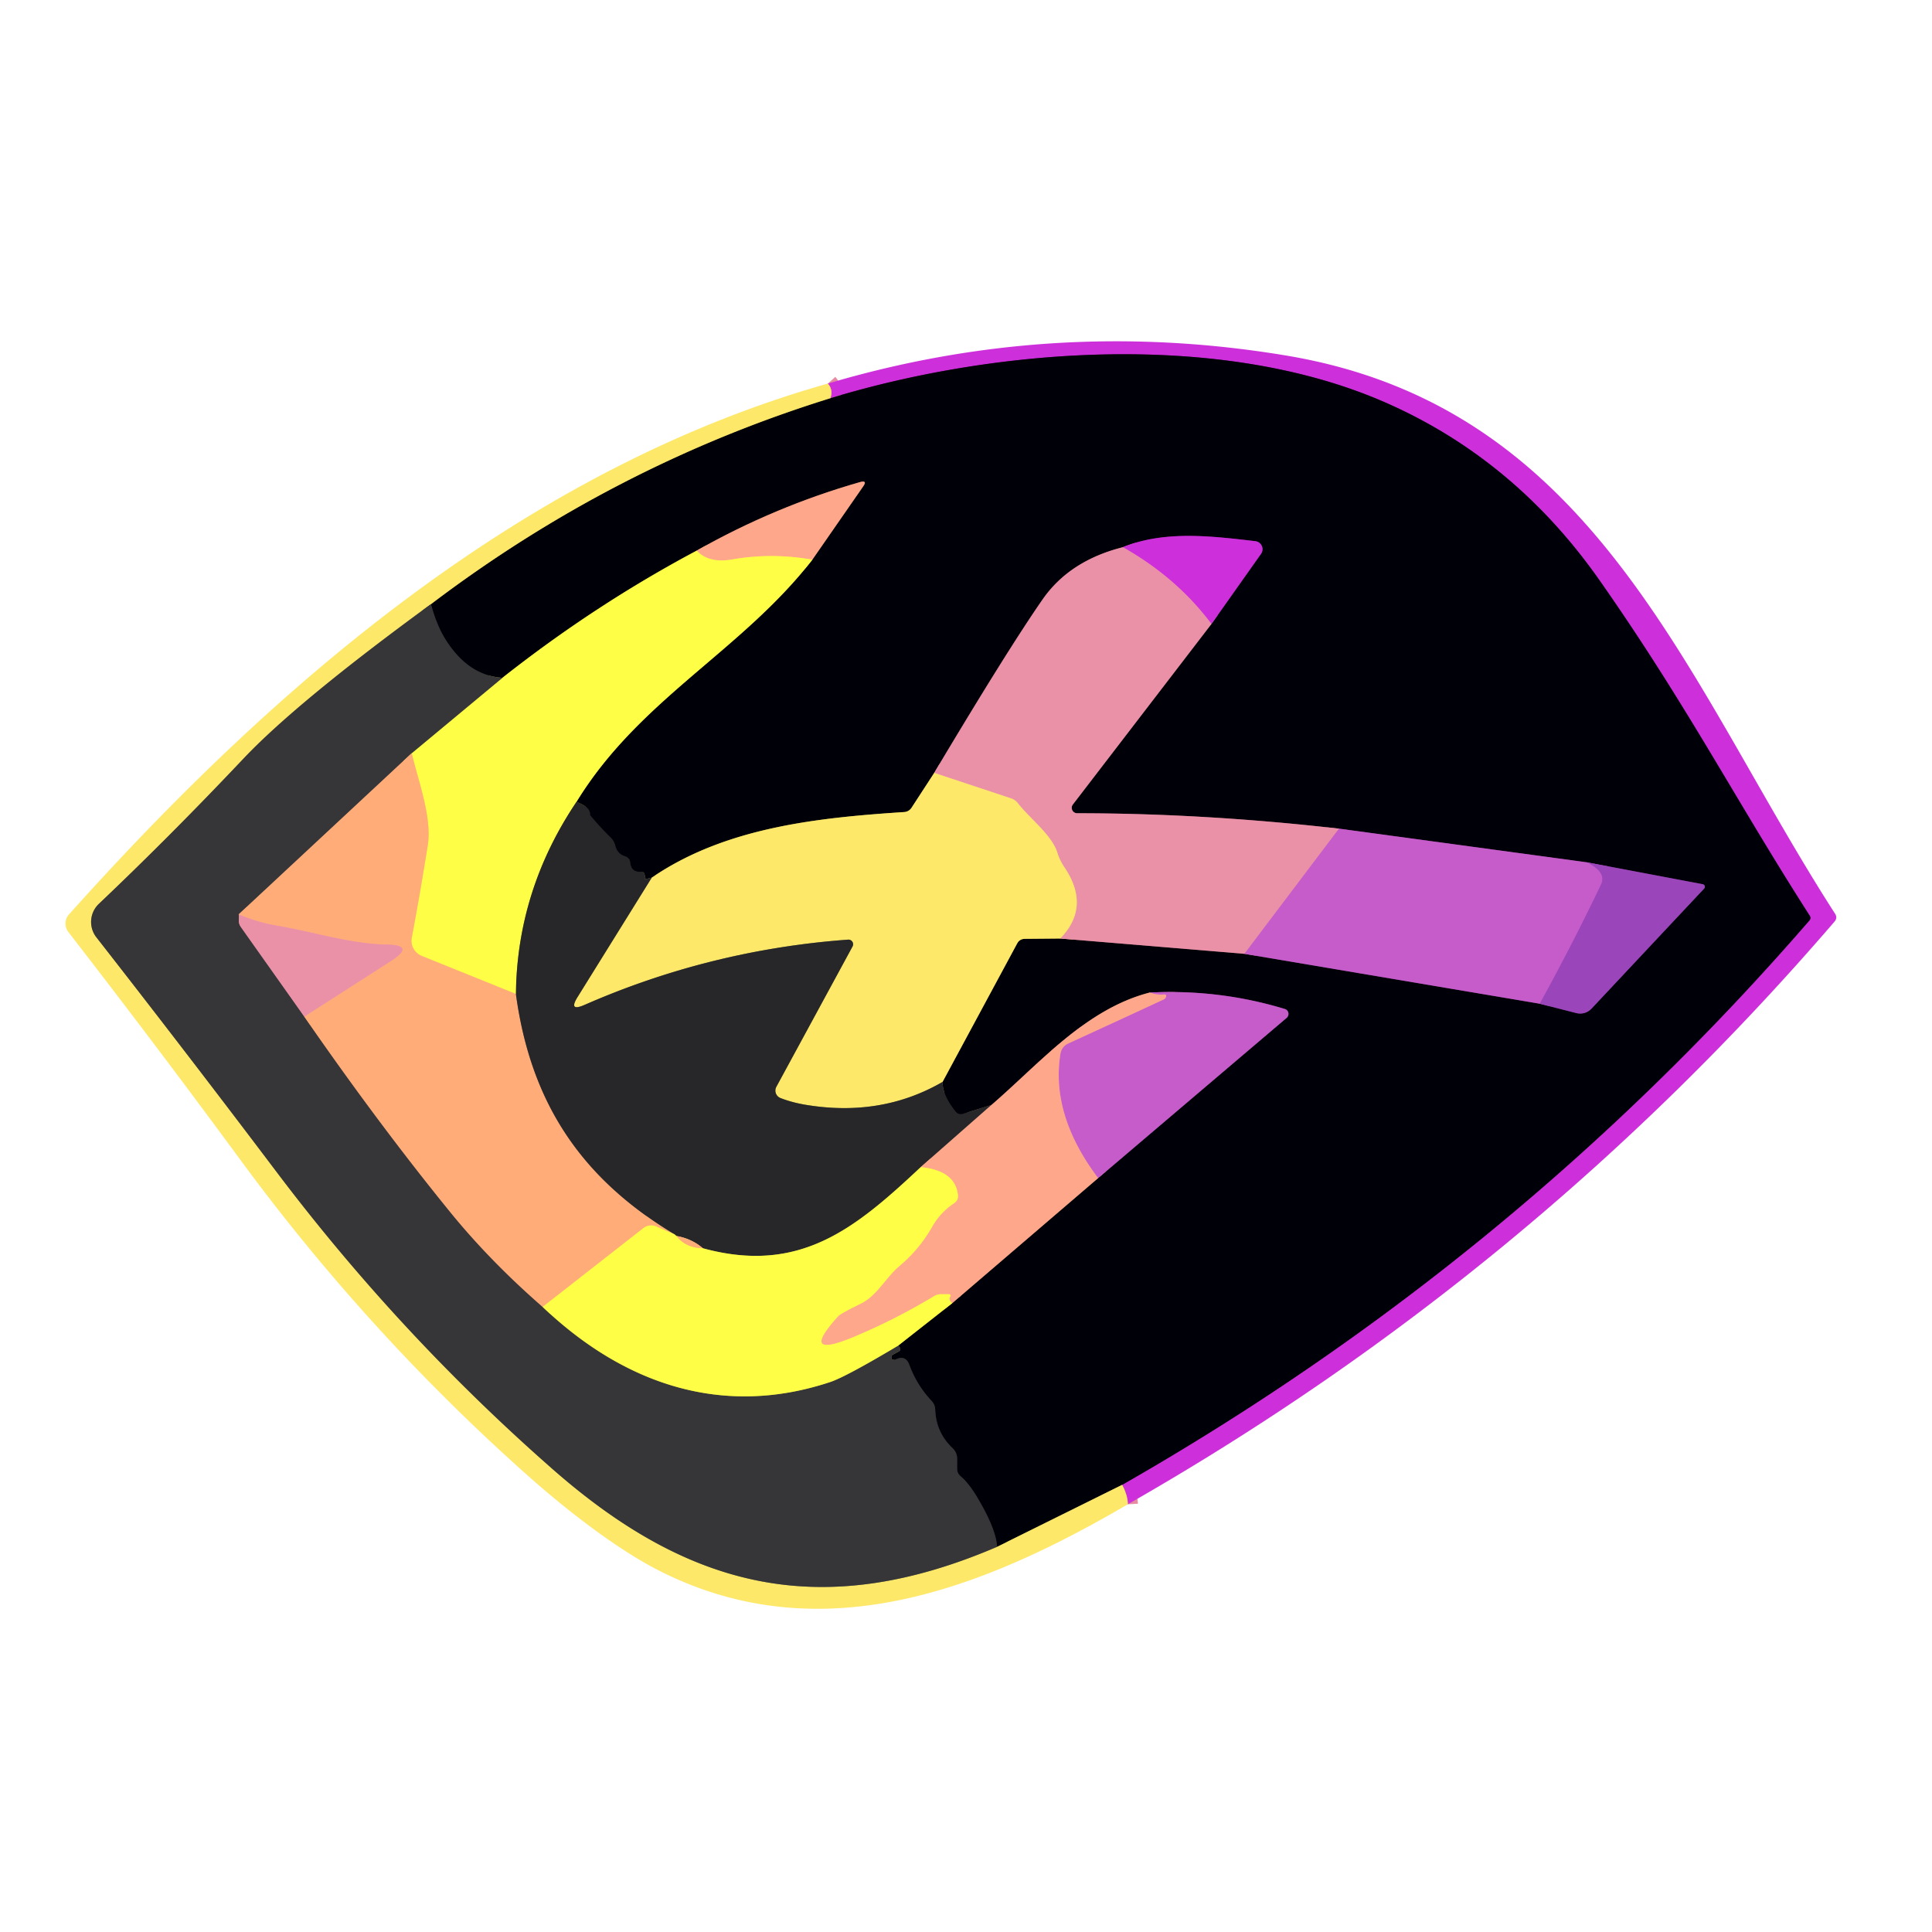 <svg viewBox="0.00 0.00 192.00 192.00" version="1.1" xmlns="http://www.w3.org/2000/svg">
<g stroke-linecap="butt" fill="none" stroke-width="2.00">
<path d="M 112.09 149.49
  Q 112.04 148.51 111.52 147.56" stroke="#e68ca2"></path>
<path d="M 111.52 147.56
  Q 150.54 125.27 179.83 91.46
  A 0.37 0.37 0.0 0 0 179.86 91.02
  C 172.49 79.53 167.64 70.06 159.00 57.73
  Q 150.55 45.65 137.70 40.01
  C 121.49 32.89 99.29 34.49 82.53 39.57" stroke="#671871"></path>
<path d="M 82.53 39.57
  Q 82.81 38.72 82.27 38.12" stroke="#e68ca2"></path>
<path d="M 42.83 60.04
  Q 29.54 69.74 24.17 75.42
  Q 16.98 83.03 9.83 89.82
  A 2.48 2.48 0.0 0 0 9.58 93.15
  Q 18.65 104.76 27.52 116.51
  Q 39.76 132.71 55.00 146.07
  C 68.69 158.06 81.86 161.11 99.09 153.72" stroke="#9a8f51"></path>
<path d="M 111.52 147.56
  L 99.09 153.72" stroke="#7f7439"></path>
<path d="M 99.09 153.72
  Q 98.99 151.93 97.09 148.76
  Q 96.25 147.37 95.47 146.71
  Q 95.12 146.42 95.12 145.96
  L 95.12 144.98
  Q 95.12 144.35 94.66 143.91
  Q 93.02 142.36 92.94 140.07
  Q 92.92 139.59 92.59 139.23
  Q 91.12 137.67 90.37 135.64
  Q 90.01 134.65 89.05 135.08
  Q 88.89 135.16 88.69 135.13
  A 0.08 0.07 4.7 0 1 88.62 135.06
  L 88.62 134.78
  A 0.16 0.14 76.9 0 1 88.69 134.65
  L 89.34 134.29
  A 0.26 0.25 61.5 0 0 89.44 133.94
  Q 89.38 133.83 89.27 133.72" stroke="#1b1b20"></path>
<path d="M 89.27 133.72
  L 94.63 129.51" stroke="#807f28"></path>
<path d="M 94.63 129.51
  L 109.13 117.08" stroke="#7f544a"></path>
<path d="M 109.13 117.08
  L 127.86 101.16
  A 0.52 0.51 -56.8 0 0 127.68 100.27
  Q 121.16 98.29 114.25 98.64" stroke="#632e69"></path>
<path d="M 114.25 98.64
  C 107.88 100.28 103.31 105.69 98.53 109.81" stroke="#7f544a"></path>
<path d="M 98.53 109.81
  L 95.70 110.69
  Q 95.26 110.83 94.97 110.47
  Q 93.66 108.85 93.67 107.52" stroke="#141419"></path>
<path d="M 93.67 107.52
  L 101.08 93.77
  Q 101.33 93.30 101.87 93.30
  L 105.36 93.27" stroke="#7f7439"></path>
<path d="M 105.36 93.27
  L 123.67 94.79" stroke="#754958"></path>
<path d="M 123.67 94.79
  L 153.02 99.75" stroke="#632e69"></path>
<path d="M 153.02 99.75
  L 156.66 100.68
  A 1.55 1.54 28.6 0 0 158.16 100.24
  L 169.35 88.31
  A 0.26 0.26 0.0 0 0 169.21 87.87
  L 157.73 85.70" stroke="#4e2361"></path>
<path d="M 157.73 85.70
  L 133.07 82.35" stroke="#632e69"></path>
<path d="M 133.07 82.35
  Q 119.64 80.82 107.05 80.82
  A 0.54 0.54 0.0 0 1 106.62 79.95
  L 120.39 62.01" stroke="#754958"></path>
<path d="M 120.39 62.01
  L 125.32 55.04
  A 0.81 0.80 20.9 0 0 124.75 53.78
  C 120.48 53.29 115.76 52.68 111.59 54.38" stroke="#671871"></path>
<path d="M 111.59 54.38
  Q 106.28 55.72 103.60 59.59
  Q 100.14 64.57 92.84 76.81" stroke="#754958"></path>
<path d="M 92.84 76.81
  L 90.59 80.27
  A 0.94 0.92 13.8 0 1 89.86 80.70
  C 81.39 81.26 72.13 82.18 64.77 87.22" stroke="#7f7439"></path>
<path d="M 64.77 87.22
  Q 63.85 87.45 64.11 87.30
  Q 64.15 87.28 64.14 87.23
  L 64.03 86.81
  Q 63.98 86.61 63.77 86.63
  Q 62.74 86.74 62.63 85.73
  Q 62.58 85.25 62.12 85.10
  Q 61.35 84.86 61.15 84.05
  Q 61.03 83.57 60.68 83.23
  Q 59.59 82.16 58.63 81.00
  Q 58.74 80.24 57.29 79.69" stroke="#141419"></path>
<path d="M 57.29 79.69
  C 63.55 69.47 73.64 64.74 80.73 55.62" stroke="#807f28"></path>
<path d="M 80.73 55.62
  L 85.78 48.34
  Q 86.23 47.70 85.47 47.91
  Q 76.99 50.33 69.24 54.72" stroke="#7f544a"></path>
<path d="M 69.24 54.72
  Q 59.16 60.08 49.93 67.36" stroke="#807f28"></path>
<path d="M 49.93 67.36
  Q 46.57 67.14 44.34 63.65
  Q 43.40 62.19 42.83 60.04" stroke="#1b1b20"></path>
<path d="M 42.83 60.04
  Q 61.02 46.25 82.53 39.57" stroke="#7f7439"></path>
<path d="M 40.92 74.85
  L 23.72 90.87" stroke="#9b7159"></path>
<path d="M 23.72 90.87
  Q 23.77 91.01 23.74 91.37
  A 1.19 1.14 30.7 0 0 23.96 92.16
  L 30.24 101.03" stroke="#906470"></path>
<path d="M 30.24 101.03
  Q 37.62 111.70 44.78 120.50
  Q 48.75 125.37 53.93 129.88" stroke="#9b7159"></path>
<path d="M 53.93 129.88
  C 62.00 137.56 71.80 140.91 82.52 137.34
  Q 84.09 136.81 89.27 133.72" stroke="#9b9a40"></path>
<path d="M 98.53 109.81
  L 91.50 115.99" stroke="#93675a"></path>
<path d="M 91.50 115.99
  C 85.00 122.08 79.49 126.68 69.85 124.05" stroke="#939338"></path>
<path d="M 69.85 124.05
  Q 68.75 123.10 67.22 122.83" stroke="#936a51"></path>
<path d="M 67.22 122.83
  Q 67.13 122.75 67.05 122.68" stroke="#939338"></path>
<path d="M 80.73 55.62
  Q 76.69 54.91 72.75 55.60
  Q 70.42 56.00 69.24 54.72" stroke="#ffd369"></path>
<path d="M 67.22 122.83
  Q 68.14 124.02 69.85 124.05" stroke="#ffd560"></path>
<path d="M 57.29 79.69
  Q 51.39 88.46 51.27 98.78" stroke="#939338"></path>
<path d="M 51.27 98.78
  L 41.91 95.00
  A 1.63 1.62 16.4 0 1 40.92 93.19
  Q 41.72 88.95 42.51 84.01
  C 42.95 81.21 41.55 77.59 40.92 74.85" stroke="#ffd560"></path>
<path d="M 40.92 74.85
  L 49.93 67.36" stroke="#9b9a40"></path>
<path d="M 93.67 107.52
  Q 87.57 111.05 80.04 109.79
  Q 78.68 109.56 77.56 109.12
  A 0.79 0.79 0.0 0 1 77.15 108.01
  L 84.73 94.05
  A 0.46 0.46 0.0 0 0 84.29 93.38
  Q 70.61 94.38 58.08 99.87
  Q 56.47 100.57 57.40 99.08
  L 64.77 87.22" stroke="#93884a"></path>
<path d="M 94.63 129.51
  Q 94.25 129.19 94.41 128.90
  Q 94.57 128.62 94.25 128.62
  L 93.49 128.62
  A 1.31 1.22 -59.0 0 0 92.83 128.81
  Q 88.95 131.15 84.83 132.87
  Q 79.33 135.16 83.30 130.80
  Q 83.53 130.54 85.53 129.56
  C 87.18 128.75 87.99 126.98 89.42 125.78
  Q 91.37 124.14 92.65 121.89
  Q 93.45 120.48 94.82 119.57
  Q 95.25 119.28 95.20 118.77
  Q 94.93 116.32 91.50 115.99" stroke="#ffd369"></path>
<path d="M 133.07 82.35
  L 123.67 94.79" stroke="#d877b9"></path>
<path d="M 105.36 93.27
  Q 108.43 90.12 105.78 86.19
  Q 105.32 85.52 105.07 84.72
  C 104.52 82.97 102.32 81.33 101.16 79.83
  Q 100.88 79.47 100.44 79.33
  L 92.84 76.81" stroke="#f4bd89"></path>
<path d="M 120.39 62.01
  Q 116.94 57.40 111.59 54.38" stroke="#dc61c1"></path>
<path d="M 109.13 117.08
  Q 104.41 110.81 105.38 104.74
  Q 105.50 104.00 106.18 103.69
  Q 111.33 101.33 115.61 99.34
  Q 115.79 99.26 115.85 99.12
  Q 116.00 98.81 115.66 98.83
  Q 114.94 98.89 114.25 98.64" stroke="#e282ab"></path>
<path d="M 157.73 85.70
  Q 159.68 86.69 159.12 87.88
  Q 156.36 93.67 153.02 99.75" stroke="#b151c2"></path>
<path d="M 51.27 98.78
  C 52.74 109.62 57.78 117.12 67.05 122.68" stroke="#936a51"></path>
<path d="M 67.05 122.68
  L 65.22 121.89
  A 1.27 1.26 37.7 0 0 63.94 122.05
  L 53.93 129.88" stroke="#ffd560"></path>
<path d="M 30.24 101.03
  L 38.87 95.49
  Q 41.33 93.91 38.40 93.87
  C 34.89 93.81 31.22 92.63 27.52 91.99
  Q 25.57 91.66 23.72 90.87" stroke="#f59f91"></path>
</g>
<path d="M 112.09 149.49
  Q 112.04 148.51 111.52 147.56
  Q 150.54 125.27 179.83 91.46
  A 0.37 0.37 0.0 0 0 179.86 91.02
  C 172.49 79.53 167.64 70.06 159.00 57.73
  Q 150.55 45.65 137.70 40.01
  C 121.49 32.89 99.29 34.49 82.53 39.57
  Q 82.81 38.72 82.27 38.12
  Q 104.62 31.49 127.74 35.32
  C 158.69 40.43 167.52 67.76 182.37 90.81
  Q 182.63 91.22 182.31 91.59
  Q 152.21 126.59 112.09 149.49
  Z" fill="#cd30da"></path>
<path d="M 111.52 147.56
  L 99.09 153.72
  Q 98.99 151.93 97.09 148.76
  Q 96.25 147.37 95.47 146.71
  Q 95.12 146.42 95.12 145.96
  L 95.12 144.98
  Q 95.12 144.35 94.66 143.91
  Q 93.02 142.36 92.94 140.07
  Q 92.92 139.59 92.59 139.23
  Q 91.12 137.67 90.37 135.64
  Q 90.01 134.65 89.05 135.08
  Q 88.89 135.16 88.69 135.13
  A 0.08 0.07 4.7 0 1 88.62 135.06
  L 88.62 134.78
  A 0.16 0.14 76.9 0 1 88.69 134.65
  L 89.34 134.29
  A 0.26 0.25 61.5 0 0 89.44 133.94
  Q 89.38 133.83 89.27 133.72
  L 94.63 129.51
  L 109.13 117.08
  L 127.86 101.16
  A 0.52 0.51 -56.8 0 0 127.68 100.27
  Q 121.16 98.29 114.25 98.64
  C 107.88 100.28 103.31 105.69 98.53 109.81
  L 95.70 110.69
  Q 95.26 110.83 94.97 110.47
  Q 93.66 108.85 93.67 107.52
  L 101.08 93.77
  Q 101.33 93.30 101.87 93.30
  L 105.36 93.27
  L 123.67 94.79
  L 153.02 99.75
  L 156.66 100.68
  A 1.55 1.54 28.6 0 0 158.16 100.24
  L 169.35 88.31
  A 0.26 0.26 0.0 0 0 169.21 87.87
  L 157.73 85.70
  L 133.07 82.35
  Q 119.64 80.82 107.05 80.82
  A 0.54 0.54 0.0 0 1 106.62 79.95
  L 120.39 62.01
  L 125.32 55.04
  A 0.81 0.80 20.9 0 0 124.75 53.78
  C 120.48 53.29 115.76 52.68 111.59 54.38
  Q 106.28 55.72 103.60 59.59
  Q 100.14 64.57 92.84 76.81
  L 90.59 80.27
  A 0.94 0.92 13.8 0 1 89.86 80.70
  C 81.39 81.26 72.13 82.18 64.77 87.22
  Q 63.85 87.45 64.11 87.30
  Q 64.15 87.28 64.14 87.23
  L 64.03 86.81
  Q 63.98 86.61 63.77 86.63
  Q 62.74 86.74 62.63 85.73
  Q 62.58 85.25 62.12 85.10
  Q 61.35 84.86 61.15 84.05
  Q 61.03 83.57 60.68 83.23
  Q 59.59 82.16 58.63 81.00
  Q 58.74 80.24 57.29 79.69
  C 63.55 69.47 73.64 64.74 80.73 55.62
  L 85.78 48.34
  Q 86.23 47.70 85.47 47.91
  Q 76.99 50.33 69.24 54.72
  Q 59.16 60.08 49.93 67.36
  Q 46.57 67.14 44.34 63.65
  Q 43.40 62.19 42.83 60.04
  Q 61.02 46.25 82.53 39.57
  C 99.29 34.49 121.49 32.89 137.70 40.01
  Q 150.55 45.65 159.00 57.73
  C 167.64 70.06 172.49 79.53 179.86 91.02
  A 0.37 0.37 0.0 0 1 179.83 91.46
  Q 150.54 125.27 111.52 147.56
  Z" fill="#000008"></path>
<path d="M 82.27 38.12
  Q 82.81 38.72 82.53 39.57
  Q 61.02 46.25 42.83 60.04
  Q 29.54 69.74 24.17 75.42
  Q 16.98 83.03 9.83 89.82
  A 2.48 2.48 0.0 0 0 9.58 93.15
  Q 18.65 104.76 27.52 116.51
  Q 39.76 132.71 55.00 146.07
  C 68.69 158.06 81.86 161.11 99.09 153.72
  L 111.52 147.56
  Q 112.04 148.51 112.09 149.49
  C 97.46 158.05 81.36 164.26 65.29 155.98
  C 61.17 153.85 56.22 150.01 52.31 146.52
  Q 36.50 132.42 23.92 115.31
  Q 15.63 104.03 6.80 92.63
  A 1.37 1.36 47.1 0 1 6.86 90.87
  C 27.45 67.87 52.22 46.61 82.27 38.12
  Z" fill="#fee86a"></path>
<path d="M 80.73 55.62
  Q 76.69 54.91 72.75 55.60
  Q 70.42 56.00 69.24 54.72
  Q 76.99 50.33 85.47 47.91
  Q 86.23 47.70 85.78 48.34
  L 80.73 55.62
  Z" fill="#fea78b"></path>
<path d="M 120.39 62.01
  Q 116.94 57.40 111.59 54.38
  C 115.76 52.68 120.48 53.29 124.75 53.78
  A 0.81 0.80 20.9 0 1 125.32 55.04
  L 120.39 62.01
  Z" fill="#cd30da"></path>
<path d="M 111.59 54.38
  Q 116.94 57.40 120.39 62.01
  L 106.62 79.95
  A 0.54 0.54 0.0 0 0 107.05 80.82
  Q 119.64 80.82 133.07 82.35
  L 123.67 94.79
  L 105.36 93.27
  Q 108.43 90.12 105.78 86.19
  Q 105.32 85.52 105.07 84.72
  C 104.52 82.97 102.32 81.33 101.16 79.83
  Q 100.88 79.47 100.44 79.33
  L 92.84 76.81
  Q 100.14 64.57 103.60 59.59
  Q 106.28 55.72 111.59 54.38
  Z" fill="#ea91a8"></path>
<path d="M 69.24 54.72
  Q 70.42 56.00 72.75 55.60
  Q 76.69 54.91 80.73 55.62
  C 73.64 64.74 63.55 69.47 57.29 79.69
  Q 51.39 88.46 51.27 98.78
  L 41.91 95.00
  A 1.63 1.62 16.4 0 1 40.92 93.19
  Q 41.72 88.95 42.51 84.01
  C 42.95 81.21 41.55 77.59 40.92 74.85
  L 49.93 67.36
  Q 59.16 60.08 69.24 54.72
  Z" fill="#fffe47"></path>
<path d="M 42.83 60.04
  Q 43.40 62.19 44.34 63.65
  Q 46.57 67.14 49.93 67.36
  L 40.92 74.85
  L 23.72 90.87
  Q 23.77 91.01 23.74 91.37
  A 1.19 1.14 30.7 0 0 23.96 92.16
  L 30.24 101.03
  Q 37.62 111.70 44.78 120.50
  Q 48.75 125.37 53.93 129.88
  C 62.00 137.56 71.80 140.91 82.52 137.34
  Q 84.09 136.81 89.27 133.72
  Q 89.38 133.83 89.44 133.94
  A 0.26 0.25 61.5 0 1 89.34 134.29
  L 88.69 134.65
  A 0.16 0.14 76.9 0 0 88.62 134.78
  L 88.62 135.06
  A 0.08 0.07 4.7 0 0 88.69 135.13
  Q 88.89 135.16 89.05 135.08
  Q 90.01 134.65 90.37 135.64
  Q 91.12 137.67 92.59 139.23
  Q 92.92 139.59 92.94 140.07
  Q 93.02 142.36 94.66 143.91
  Q 95.12 144.35 95.12 144.98
  L 95.12 145.96
  Q 95.12 146.42 95.47 146.71
  Q 96.25 147.37 97.09 148.76
  Q 98.99 151.93 99.09 153.72
  C 81.86 161.11 68.69 158.06 55.00 146.07
  Q 39.76 132.71 27.52 116.51
  Q 18.65 104.76 9.58 93.15
  A 2.48 2.48 0.0 0 1 9.83 89.82
  Q 16.98 83.03 24.17 75.42
  Q 29.54 69.74 42.83 60.04
  Z" fill="#363638"></path>
<path d="M 40.92 74.85
  C 41.55 77.59 42.95 81.21 42.51 84.01
  Q 41.72 88.95 40.92 93.19
  A 1.63 1.62 16.4 0 0 41.91 95.00
  L 51.27 98.78
  C 52.74 109.62 57.78 117.12 67.05 122.68
  L 65.22 121.89
  A 1.27 1.26 37.7 0 0 63.94 122.05
  L 53.93 129.88
  Q 48.75 125.37 44.78 120.50
  Q 37.62 111.70 30.24 101.03
  L 38.87 95.49
  Q 41.33 93.91 38.40 93.87
  C 34.89 93.81 31.22 92.63 27.52 91.99
  Q 25.57 91.66 23.72 90.87
  L 40.92 74.85
  Z" fill="#ffac79"></path>
<path d="M 92.84 76.81
  L 100.44 79.33
  Q 100.88 79.47 101.16 79.83
  C 102.32 81.33 104.52 82.97 105.07 84.72
  Q 105.32 85.52 105.78 86.19
  Q 108.43 90.12 105.36 93.27
  L 101.87 93.30
  Q 101.33 93.30 101.08 93.77
  L 93.67 107.52
  Q 87.57 111.05 80.04 109.79
  Q 78.68 109.56 77.56 109.12
  A 0.79 0.79 0.0 0 1 77.15 108.01
  L 84.73 94.05
  A 0.46 0.46 0.0 0 0 84.29 93.38
  Q 70.61 94.38 58.08 99.87
  Q 56.47 100.57 57.40 99.08
  L 64.77 87.22
  C 72.13 82.18 81.39 81.26 89.86 80.70
  A 0.94 0.92 13.8 0 0 90.59 80.27
  L 92.84 76.81
  Z" fill="#fee86a"></path>
<path d="M 57.29 79.69
  Q 58.74 80.24 58.63 81.00
  Q 59.59 82.16 60.68 83.23
  Q 61.03 83.57 61.15 84.05
  Q 61.35 84.86 62.12 85.10
  Q 62.58 85.25 62.63 85.73
  Q 62.74 86.74 63.77 86.63
  Q 63.98 86.61 64.03 86.81
  L 64.14 87.23
  Q 64.15 87.28 64.11 87.30
  Q 63.85 87.45 64.77 87.22
  L 57.40 99.08
  Q 56.47 100.57 58.08 99.87
  Q 70.61 94.38 84.29 93.38
  A 0.46 0.46 0.0 0 1 84.73 94.05
  L 77.15 108.01
  A 0.79 0.79 0.0 0 0 77.56 109.12
  Q 78.68 109.56 80.04 109.79
  Q 87.57 111.05 93.67 107.52
  Q 93.66 108.85 94.97 110.47
  Q 95.26 110.83 95.70 110.69
  L 98.53 109.81
  L 91.50 115.99
  C 85.00 122.08 79.49 126.68 69.85 124.05
  Q 68.75 123.10 67.22 122.83
  Q 67.13 122.75 67.05 122.68
  C 57.78 117.12 52.74 109.62 51.27 98.78
  Q 51.39 88.46 57.29 79.69
  Z" fill="#272729"></path>
<path d="M 133.07 82.35
  L 157.73 85.70
  Q 159.68 86.69 159.12 87.88
  Q 156.36 93.67 153.02 99.75
  L 123.67 94.79
  L 133.07 82.35
  Z" fill="#c65cca"></path>
<path d="M 157.73 85.70
  L 169.21 87.87
  A 0.26 0.26 0.0 0 1 169.35 88.31
  L 158.16 100.24
  A 1.55 1.54 28.6 0 1 156.66 100.68
  L 153.02 99.75
  Q 156.36 93.67 159.12 87.88
  Q 159.68 86.69 157.73 85.70
  Z" fill="#9b45ba"></path>
<path d="M 23.72 90.87
  Q 25.57 91.66 27.52 91.99
  C 31.22 92.63 34.89 93.81 38.40 93.87
  Q 41.33 93.91 38.87 95.49
  L 30.24 101.03
  L 23.96 92.16
  A 1.19 1.14 30.7 0 1 23.74 91.37
  Q 23.77 91.01 23.72 90.87
  Z" fill="#ea91a8"></path>
<path d="M 109.13 117.08
  Q 104.41 110.81 105.38 104.74
  Q 105.50 104.00 106.18 103.69
  Q 111.33 101.33 115.61 99.34
  Q 115.79 99.26 115.85 99.12
  Q 116.00 98.81 115.66 98.83
  Q 114.94 98.89 114.25 98.64
  Q 121.16 98.29 127.68 100.27
  A 0.52 0.51 -56.8 0 1 127.86 101.16
  L 109.13 117.08
  Z" fill="#c65cca"></path>
<path d="M 114.25 98.64
  Q 114.94 98.89 115.66 98.83
  Q 116.00 98.81 115.85 99.12
  Q 115.79 99.26 115.61 99.34
  Q 111.33 101.33 106.18 103.69
  Q 105.50 104.00 105.38 104.74
  Q 104.41 110.81 109.13 117.08
  L 94.63 129.51
  Q 94.25 129.19 94.41 128.90
  Q 94.57 128.62 94.25 128.62
  L 93.49 128.62
  A 1.31 1.22 -59.0 0 0 92.83 128.81
  Q 88.95 131.15 84.83 132.87
  Q 79.33 135.16 83.30 130.80
  Q 83.53 130.54 85.53 129.56
  C 87.18 128.75 87.99 126.98 89.42 125.78
  Q 91.37 124.14 92.65 121.89
  Q 93.45 120.48 94.82 119.57
  Q 95.25 119.28 95.20 118.77
  Q 94.93 116.32 91.50 115.99
  L 98.53 109.81
  C 103.31 105.69 107.88 100.28 114.25 98.64
  Z" fill="#fea78b"></path>
<path d="M 94.63 129.51
  L 89.27 133.72
  Q 84.09 136.81 82.52 137.34
  C 71.80 140.91 62.00 137.56 53.93 129.88
  L 63.94 122.05
  A 1.27 1.26 37.7 0 1 65.22 121.89
  L 67.05 122.68
  Q 67.13 122.75 67.22 122.83
  Q 68.14 124.02 69.85 124.05
  C 79.49 126.68 85.00 122.08 91.50 115.99
  Q 94.93 116.32 95.20 118.77
  Q 95.25 119.28 94.82 119.57
  Q 93.45 120.48 92.65 121.89
  Q 91.37 124.14 89.42 125.78
  C 87.99 126.98 87.18 128.75 85.53 129.56
  Q 83.53 130.54 83.30 130.80
  Q 79.33 135.16 84.83 132.87
  Q 88.95 131.15 92.83 128.81
  A 1.31 1.22 -59.0 0 1 93.49 128.62
  L 94.25 128.62
  Q 94.57 128.62 94.41 128.90
  Q 94.25 129.19 94.63 129.51
  Z" fill="#fffe47"></path>
<path d="M 67.22 122.83
  Q 68.75 123.10 69.85 124.05
  Q 68.14 124.02 67.22 122.83
  Z" fill="#ffac79"></path>
</svg>
